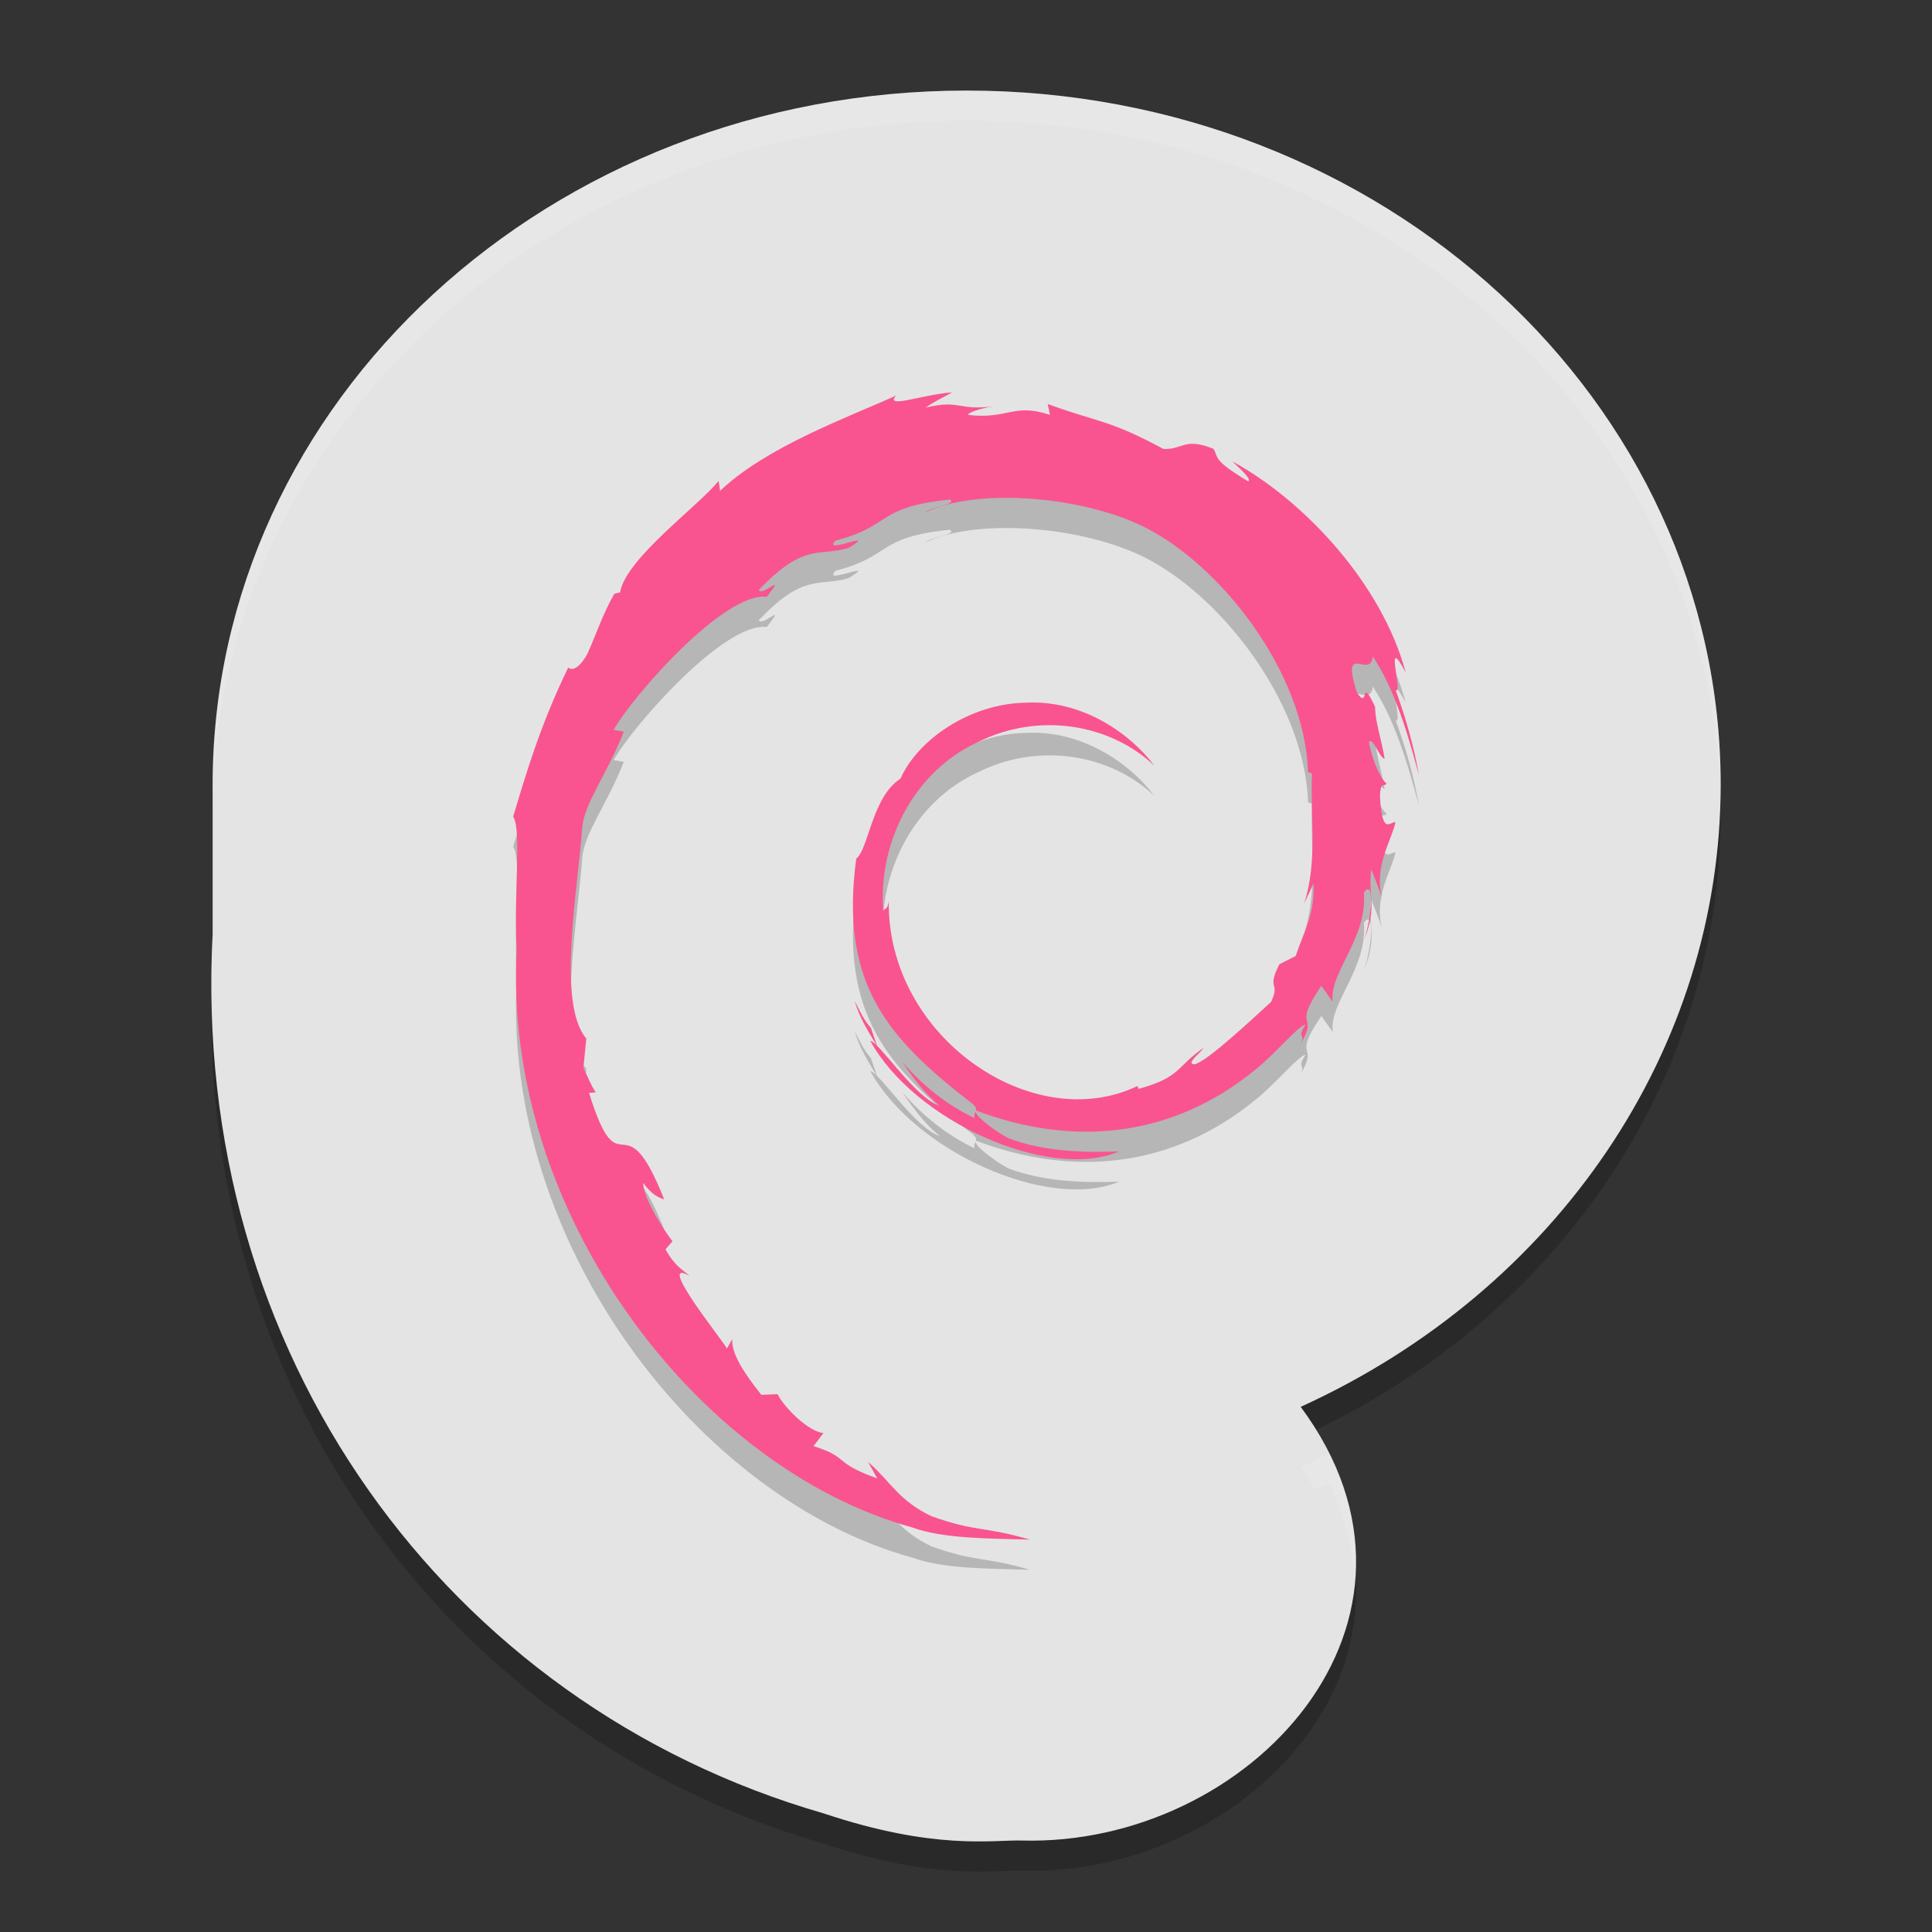<svg xmlns="http://www.w3.org/2000/svg" width="64" height="64" version="1">
 <rect width="100%" height="100%" fill="#333333" stroke="none"/>
 <path style="opacity:0.2" d="m 32.022,4 c -13.795,0 -24.978,10.297 -24.978,22.999 v 4.945 C 6.314,45.809 14.779,57.463 27.288,61.072 c 3.687,1.233 5.586,0.871 6.557,0.898 7.54,0.207 14.499,-7.275 9.242,-14.367 C 51.602,43.73 56.994,35.745 57,26.999 57,14.297 45.817,4 32.022,4 Z"/>
 <path style="fill:#e4e4e4" d="m 32.022,3 c -13.795,0 -24.978,10.297 -24.978,22.999 v 4.945 C 6.314,44.809 14.779,56.463 27.288,60.072 c 3.687,1.233 5.586,0.871 6.557,0.898 7.54,0.207 14.499,-7.275 9.242,-14.367 C 51.602,42.73 56.994,34.745 57,25.999 57,13.297 45.817,3 32.022,3 Z"/>
 <path style="opacity:0.2" d="m 28.849,35.049 c -0.238,-0.261 -0.376,-0.575 -0.534,-0.889 0.15,0.55 0.458,1.022 0.744,1.503 l -0.21,-0.614 m 6.62e-4,0.001 c -0.237,-0.261 -0.376,-0.575 -0.534,-0.888 0.15,0.55 0.458,1.022 0.744,1.503 L 28.85,35.05 m 14.664,-4.786 c 0.038,1.025 -0.294,1.524 -0.594,2.405 l -0.539,0.273 c -0.441,0.872 0.044,0.553 -0.272,1.246 -0.689,0.623 -2.088,1.948 -2.535,2.069 -0.327,-0.007 0.221,-0.393 0.293,-0.544 -0.921,0.643 -0.739,0.966 -2.148,1.358 l -0.041,-0.094 c -3.474,1.664 -8.3,-1.633 -8.236,-6.13 -0.037,0.285 -0.105,0.214 -0.182,0.329 -0.179,-2.314 1.05,-4.637 3.123,-5.587 2.028,-1.021 4.406,-0.603 5.857,0.776 -0.797,-1.064 -2.386,-2.191 -4.267,-2.087 -1.844,0.031 -3.569,1.223 -4.144,2.517 -0.944,0.605 -1.054,2.333 -1.465,2.649 -0.554,4.142 1.041,5.931 3.741,8.037 0.424,0.291 0.119,0.336 0.176,0.557 -0.897,-0.427 -1.717,-1.072 -2.393,-1.862 0.359,0.533 0.745,1.052 1.245,1.46 -0.846,-0.291 -1.976,-2.085 -2.305,-2.158 1.457,2.656 5.913,4.658 8.247,3.664 -1.08,0.041 -2.452,0.022 -3.664,-0.434 -0.511,-0.267 -1.203,-0.819 -1.079,-0.922 3.184,1.21 6.473,0.916 9.228,-1.331 0.701,-0.556 1.467,-1.501 1.689,-1.514 -0.333,0.51 0.057,0.245 -0.199,0.696 0.697,-1.146 -0.304,-0.467 0.721,-1.98 l 0.379,0.531 c -0.142,-0.952 1.161,-2.107 1.029,-3.613 0.299,-0.46 0.333,0.496 0.016,1.554 0.44,-1.174 0.116,-1.363 0.229,-2.333 0.121,0.326 0.283,0.672 0.365,1.016 -0.287,-1.135 0.293,-1.911 0.437,-2.571 -0.143,-0.064 -0.442,0.502 -0.512,-0.839 0.011,-0.582 0.16,-0.305 0.217,-0.449 -0.112,-0.066 -0.407,-0.512 -0.586,-1.368 0.129,-0.202 0.347,0.522 0.524,0.551 -0.114,-0.68 -0.309,-1.199 -0.318,-1.722 -0.517,-1.099 -0.183,0.147 -0.602,-0.472 -0.55,-1.746 0.456,-0.405 0.525,-1.198 0.833,1.229 1.308,3.134 1.527,3.923 -0.167,-0.962 -0.436,-1.895 -0.765,-2.796 0.254,0.109 -0.408,-1.979 0.33,-0.596 -0.791,-2.947 -3.371,-5.701 -5.746,-6.994 0.291,0.27 0.658,0.61 0.527,0.663 -1.182,-0.715 -0.975,-0.772 -1.144,-1.074 -0.962,-0.398 -1.025,0.033 -1.663,9.87e-4 -1.814,-0.98 -2.163,-0.876 -3.832,-1.489 l 0.076,0.362 c -1.201,-0.407 -1.4,0.154 -2.698,8.5e-4 -0.079,-0.062 0.416,-0.227 0.824,-0.287 -1.162,0.156 -1.108,-0.233 -2.244,0.043 0.28,-0.2 0.577,-0.333 0.875,-0.502 -0.947,0.059 -2.262,0.561 -1.856,0.104 -1.545,0.702 -4.29,1.687 -5.83,3.157 L 23.806,16.931 c -0.706,0.862 -3.077,2.575 -3.266,3.692 l -0.189,0.045 C 19.984,21.3 19.746,22.017 19.455,22.668 c -0.48,0.833 -0.704,0.321 -0.636,0.452 -0.945,1.949 -1.415,3.586 -1.819,4.93 0.289,0.439 0.007,2.645 0.116,4.41 -0.474,8.719 6.013,17.184 13.103,19.138 1.039,0.379 2.584,0.365 3.899,0.403 -1.55,-0.452 -1.751,-0.239 -3.262,-0.775 -1.09,-0.523 -1.328,-1.119 -2.1,-1.801 l 0.306,0.55 c -1.514,-0.545 -0.88,-0.675 -2.112,-1.072 l 0.327,-0.433 c -0.488,-0.038 -1.297,-0.841 -1.519,-1.287 l -0.537,0.022 c -0.645,-0.809 -0.989,-1.393 -0.963,-1.846 l -0.173,0.315 c -0.196,-0.343 -2.373,-3.038 -1.244,-2.41 -0.21,-0.194 -0.489,-0.317 -0.791,-0.877 l 0.23,-0.267 c -0.543,-0.712 -1,-1.624 -0.965,-1.928 0.29,0.398 0.491,0.473 0.69,0.541 C 20.629,37.266 20.552,40.54 19.513,37.204 l 0.219,-0.018 c -0.168,-0.259 -0.271,-0.539 -0.406,-0.814 l 0.096,-0.97 c -0.987,-1.163 -0.276,-4.943 -0.133,-7.016 0.098,-0.843 0.824,-1.741 1.375,-3.149 l -0.336,-0.059 c 0.643,-1.141 3.671,-4.583 5.073,-4.407 0.679,-0.868 -0.135,-0.003 -0.268,-0.222 1.493,-1.572 1.962,-1.11 2.969,-1.393 1.085,-0.656 -0.932,0.256 -0.417,-0.25 1.878,-0.488 1.33,-1.109 3.779,-1.357 0.259,0.149 -0.599,0.231 -0.814,0.425 1.564,-0.779 4.95,-0.601 7.15,0.432 2.551,1.214 5.419,4.802 5.532,8.177 l 0.129,0.035 c -0.065,1.342 0.202,2.894 -0.261,4.319 l 0.313,-0.675"/>
 <path style="fill:#f9548f" d="m 28.849,34.049 c -0.238,-0.261 -0.376,-0.575 -0.534,-0.889 0.15,0.55 0.458,1.022 0.744,1.503 l -0.21,-0.614 m 6.62e-4,0.001 c -0.237,-0.261 -0.376,-0.575 -0.534,-0.888 0.15,0.55 0.458,1.022 0.744,1.503 l -0.21,-0.615 m 14.664,-4.786 c 0.038,1.025 -0.294,1.524 -0.594,2.405 l -0.539,0.273 c -0.441,0.872 0.044,0.553 -0.272,1.246 -0.689,0.623 -2.088,1.948 -2.535,2.069 -0.327,-0.007 0.221,-0.393 0.293,-0.544 -0.921,0.643 -0.739,0.966 -2.148,1.358 l -0.041,-0.094 c -3.474,1.664 -8.3,-1.633 -8.236,-6.13 -0.037,0.285 -0.105,0.214 -0.182,0.329 -0.179,-2.314 1.05,-4.637 3.123,-5.587 2.028,-1.021 4.406,-0.603 5.857,0.776 -0.797,-1.064 -2.386,-2.191 -4.267,-2.087 -1.844,0.031 -3.569,1.223 -4.144,2.517 -0.944,0.605 -1.054,2.333 -1.465,2.649 -0.554,4.142 1.041,5.931 3.741,8.037 0.424,0.291 0.119,0.336 0.176,0.557 -0.897,-0.427 -1.717,-1.072 -2.393,-1.862 0.359,0.533 0.745,1.052 1.245,1.46 -0.846,-0.291 -1.976,-2.085 -2.305,-2.158 1.457,2.656 5.913,4.658 8.247,3.664 -1.08,0.041 -2.452,0.022 -3.664,-0.434 -0.511,-0.267 -1.203,-0.819 -1.079,-0.922 3.184,1.21 6.473,0.916 9.228,-1.331 0.701,-0.556 1.467,-1.501 1.689,-1.514 -0.333,0.51 0.057,0.245 -0.199,0.696 0.697,-1.146 -0.304,-0.467 0.721,-1.98 l 0.379,0.531 c -0.142,-0.952 1.161,-2.107 1.029,-3.613 0.299,-0.46 0.333,0.496 0.016,1.554 0.44,-1.174 0.116,-1.363 0.229,-2.333 0.121,0.326 0.283,0.672 0.365,1.016 -0.287,-1.135 0.293,-1.911 0.437,-2.571 -0.143,-0.064 -0.442,0.502 -0.512,-0.839 0.011,-0.582 0.16,-0.305 0.217,-0.449 -0.112,-0.066 -0.407,-0.512 -0.586,-1.368 0.129,-0.202 0.347,0.522 0.524,0.551 -0.114,-0.68 -0.309,-1.199 -0.318,-1.722 -0.517,-1.099 -0.183,0.147 -0.602,-0.472 -0.55,-1.746 0.456,-0.405 0.525,-1.198 0.833,1.229 1.308,3.134 1.527,3.923 -0.167,-0.962 -0.436,-1.895 -0.765,-2.796 0.254,0.109 -0.408,-1.979 0.33,-0.596 C 45.774,19.329 43.194,16.575 40.819,15.282 c 0.291,0.27 0.658,0.61 0.527,0.663 -1.182,-0.715 -0.975,-0.772 -1.144,-1.074 -0.962,-0.398 -1.025,0.033 -1.663,9.87e-4 -1.814,-0.98 -2.163,-0.876 -3.832,-1.489 l 0.076,0.362 c -1.201,-0.407 -1.4,0.154 -2.698,8.5e-4 -0.079,-0.062 0.416,-0.227 0.824,-0.287 -1.162,0.156 -1.108,-0.233 -2.244,0.043 0.28,-0.2 0.577,-0.333 0.875,-0.502 -0.947,0.059 -2.262,0.561 -1.856,0.104 -1.545,0.702 -4.29,1.687 -5.83,3.157 l -0.048,-0.329 c -0.706,0.862 -3.077,2.575 -3.266,3.692 l -0.189,0.045 c -0.367,0.633 -0.605,1.35 -0.896,2 -0.48,0.833 -0.704,0.321 -0.636,0.452 -0.945,1.949 -1.415,3.586 -1.819,4.93 0.289,0.439 0.007,2.645 0.116,4.41 -0.474,8.719 6.013,17.184 13.103,19.138 1.039,0.379 2.584,0.365 3.899,0.403 -1.55,-0.452 -1.751,-0.239 -3.262,-0.775 -1.09,-0.523 -1.328,-1.119 -2.1,-1.801 l 0.306,0.55 c -1.514,-0.545 -0.88,-0.675 -2.112,-1.072 l 0.327,-0.433 c -0.488,-0.038 -1.297,-0.841 -1.519,-1.287 l -0.537,0.022 C 24.574,45.394 24.23,44.81 24.255,44.357 l -0.173,0.315 c -0.196,-0.343 -2.373,-3.038 -1.244,-2.41 -0.21,-0.194 -0.489,-0.317 -0.791,-0.877 l 0.23,-0.267 c -0.543,-0.712 -1,-1.624 -0.965,-1.928 0.29,0.398 0.491,0.473 0.69,0.541 C 20.629,36.266 20.552,39.54 19.513,36.204 l 0.219,-0.018 c -0.168,-0.259 -0.271,-0.539 -0.406,-0.814 l 0.096,-0.97 c -0.987,-1.163 -0.276,-4.943 -0.133,-7.016 0.098,-0.843 0.824,-1.741 1.375,-3.149 l -0.336,-0.059 c 0.643,-1.141 3.671,-4.583 5.073,-4.407 0.679,-0.868 -0.135,-0.003 -0.268,-0.222 1.493,-1.572 1.962,-1.11 2.969,-1.393 1.085,-0.656 -0.932,0.256 -0.417,-0.25 1.878,-0.488 1.33,-1.109 3.779,-1.357 0.259,0.149 -0.599,0.231 -0.814,0.425 1.564,-0.779 4.95,-0.601 7.15,0.432 2.551,1.214 5.419,4.802 5.532,8.177 l 0.129,0.035 c -0.065,1.342 0.202,2.894 -0.261,4.319 l 0.313,-0.675"/>
 <path style="opacity:0.1;fill:#ffffff" d="M 32.023 3 C 18.228 3 7.043 13.298 7.043 26 L 7.043 27 C 7.043 14.298 18.228 4 32.023 4 C 45.604 4 56.645 13.982 56.984 26.412 C 56.989 26.275 57 26.138 57 26 C 57 13.298 45.818 3 32.023 3 z M 7.043 30.945 C 7.007 31.627 7.005 32.3 7.016 32.969 C 7.021 32.629 7.025 32.289 7.043 31.945 L 7.043 30.945 z M 44.023 48.141 C 43.712 48.298 43.406 48.46 43.086 48.605 C 43.272 48.856 43.426 49.108 43.582 49.359 C 43.728 49.285 43.877 49.215 44.023 49.141 C 44.542 50.178 44.797 51.206 44.865 52.209 C 44.952 50.898 44.717 49.526 44.023 48.141 z"/>
</svg>
